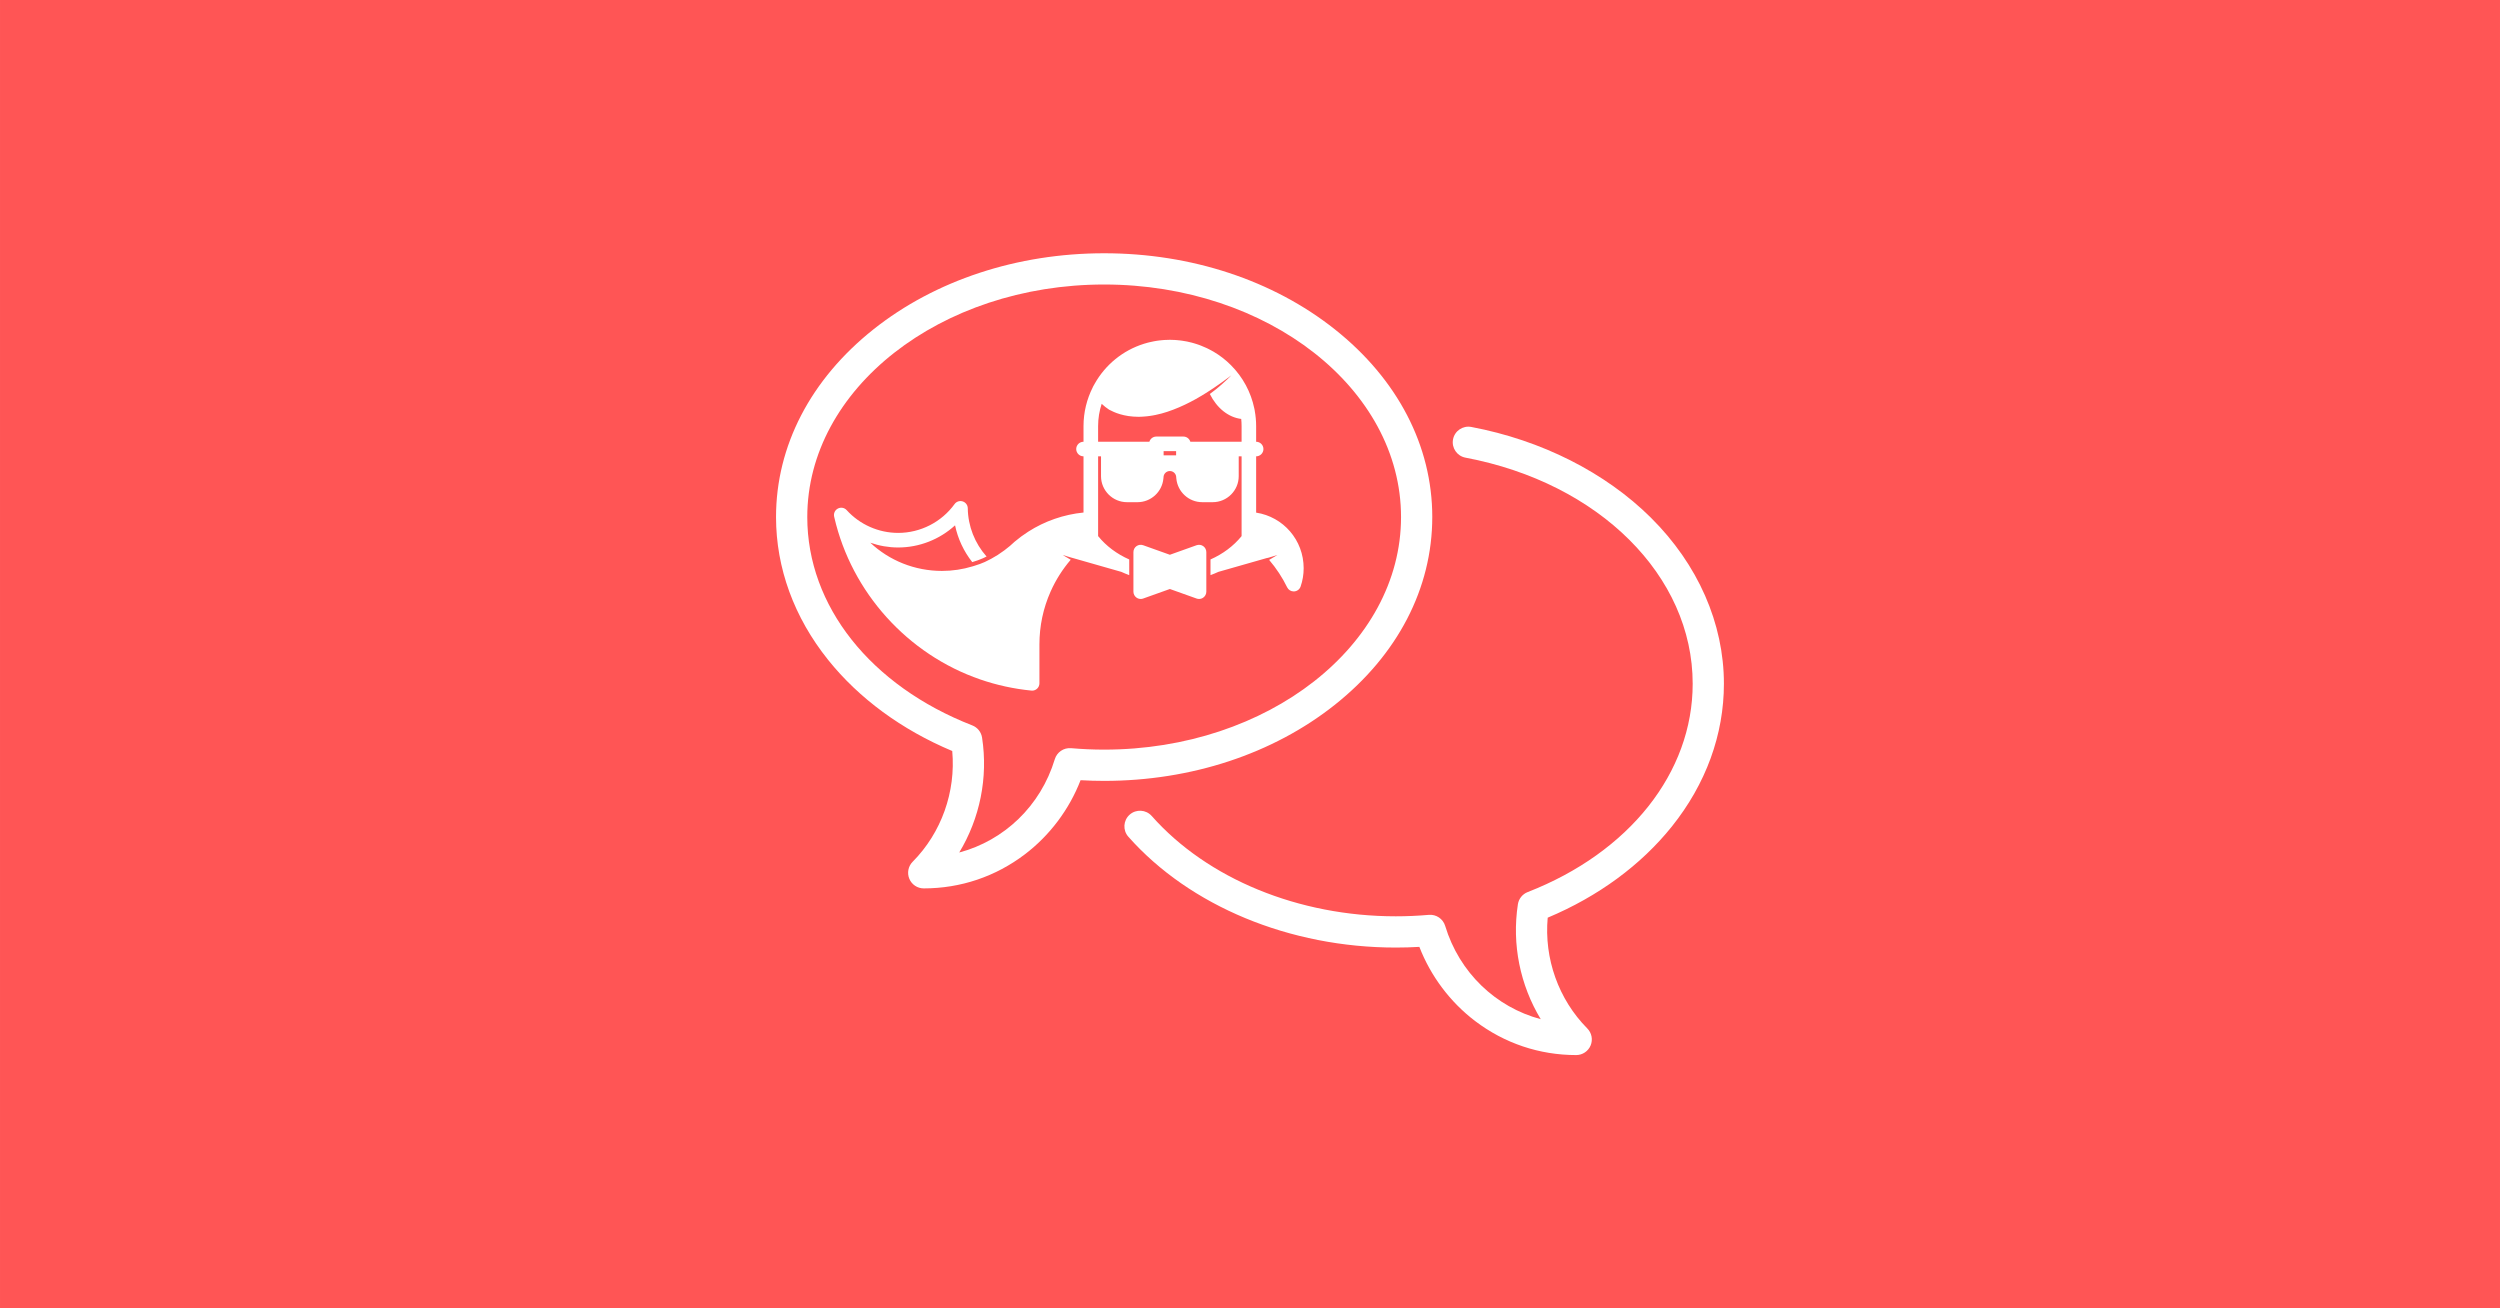<?xml version="1.0" encoding="UTF-8"?>
<!-- Created with Inkscape (http://www.inkscape.org/) -->
<svg width="1200" height="628" version="1.1" viewBox="0 0 317.5 166.16" xmlns="http://www.w3.org/2000/svg">
 <rect y="2.7756e-17" width="317.5" height="166.69" fill="#f55" stroke-linecap="round" stroke-linejoin="round" stroke-width="3.269"/>
 <g fill="#fff" stroke-width=".265">
  <path d="m209.67 65.751c-5.793-5.749-13.896-9.843-22.818-11.528-1.077-0.203-2.115 0.505-2.318 1.582-0.203 1.077 0.505 2.115 1.582 2.318 16.989 3.209 28.855 15.016 28.855 28.713 0 11.281-8.031 21.42-20.958 26.46-0.66 0.257-1.133 0.847-1.24 1.547-0.784 5.093 0.286 10.277 2.902 14.595-5.712-1.526-10.338-5.909-12.138-11.849-0.272-0.898-1.138-1.484-2.071-1.401-1.401 0.122-2.814 0.184-4.199 0.184-12.345 0-23.933-4.763-30.998-12.74-0.726-0.82-1.98-0.897-2.801-0.17-0.82 0.727-0.897 1.981-0.17 2.801 7.806 8.815 20.505 14.078 33.969 14.078 0.989 0 1.991-0.029 2.993-0.087 1.439 3.71 3.913 7.014 7.083 9.42 3.724 2.827 8.163 4.321 12.836 4.321 0.801 0 1.523-0.482 1.831-1.221 0.308-0.739 0.142-1.591-0.422-2.16-3.659-3.694-5.497-8.883-5.029-14.068 6.408-2.69 11.842-6.676 15.768-11.578 4.325-5.4 6.611-11.67 6.611-18.132 0-7.665-3.292-15.153-9.269-21.085z"/>
  <path d="m181.9 65.669c0-9.037-4.395-17.504-12.375-23.842-7.846-6.231-18.251-9.662-29.297-9.662-11.048 0-21.453 3.431-29.298 9.662-7.98 6.338-12.374 14.805-12.374 23.842 0 6.462 2.286 12.732 6.611 18.132 3.926 4.902 9.36 8.888 15.768 11.578 0.468 5.184-1.369 10.374-5.029 14.068-0.564 0.569-0.73 1.421-0.422 2.16 0.308 0.739 1.031 1.221 1.831 1.221 4.673 0 9.112-1.494 12.836-4.321 3.17-2.406 5.645-5.71 7.083-9.42 1.002 0.058 2.004 0.087 2.993 0.087 11.047 0 21.452-3.431 29.297-9.662 7.98-6.338 12.375-14.805 12.375-23.842zm-45.871 29.352c-0.936-0.082-1.799 0.503-2.071 1.401-1.799 5.939-6.426 10.323-12.138 11.848 2.616-4.318 3.687-9.502 2.902-14.595-0.108-0.7-0.581-1.29-1.24-1.547-12.927-5.04-20.958-15.179-20.958-26.46 0-16.286 16.914-29.535 37.704-29.535s37.704 13.249 37.704 29.535-16.914 29.535-37.704 29.535c-1.385 0-2.797-0.062-4.199-0.184z"/>
  <path id="brand-staticman-body" d="m159.53 65.103v-7.147c0.512 0 0.926-0.415 0.926-0.926 0-0.512-0.414-0.926-0.926-0.926v-1.986c0-0.663-0.062-1.311-0.176-1.942-2e-3 -0.015-1e-3 -0.029-4e-3 -0.044-0.011-0.063-0.025-0.125-0.038-0.187-5e-3 -0.02-8e-3 -0.04-0.012-0.061-0.432-2.083-1.451-3.98-2.964-5.501-0.668-0.671-1.416-1.25-2.221-1.721-0.083-0.049-0.168-0.091-0.251-0.138-0.05-0.028-0.099-0.054-0.149-0.081-0.127-0.067-0.253-0.133-0.381-0.196-0.045-0.022-0.09-0.041-0.135-0.062-0.217-0.101-0.437-0.195-0.66-0.282-0.089-0.035-0.178-0.07-0.268-0.102-0.102-0.036-0.204-0.071-0.306-0.104-0.11-0.036-0.221-0.07-0.333-0.102-0.09-0.026-0.181-0.053-0.271-0.077-0.193-0.051-0.389-0.098-0.587-0.138-0.062-0.013-0.124-0.022-0.187-0.033-0.15-0.028-0.301-0.054-0.454-0.076-0.088-0.013-0.176-0.023-0.265-0.034-0.129-0.016-0.26-0.028-0.391-0.039-0.092-0.008-0.183-0.016-0.275-0.021-0.15-0.009-0.302-0.013-0.453-0.015-0.059-0.001-0.12-0.006-0.18-0.006-0.052 0-0.104 0.005-0.156 0.006-0.166 0.002-0.332 0.007-0.496 0.016-0.098 0.006-0.196 0.015-0.293 0.022-0.127 0.011-0.253 0.024-0.378 0.039-0.102 0.012-0.204 0.024-0.306 0.039-0.133 0.02-0.264 0.044-0.395 0.069-0.189 0.035-0.375 0.075-0.561 0.12-0.069 0.016-0.138 0.033-0.208 0.051-0.145 0.039-0.289 0.079-0.433 0.123-0.029 9e-3 -0.058 0.019-0.087 0.028-2.623 0.827-4.864 2.622-6.249 5.096-0.034 0.06-0.068 0.119-0.101 0.179-0.028 0.054-0.061 0.106-0.089 0.161-0.016 0.03-0.028 0.061-0.041 0.093-0.746 1.481-1.171 3.151-1.171 4.92v1.986c-0.511 0-0.926 0.414-0.926 0.926 0 0.511 0.415 0.926 0.926 0.926v7.136c-2.503 0.249-4.916 1.082-7.026 2.437-0.602 0.385-1.179 0.81-1.712 1.262-8e-3 0.006-0.016 0.014-0.024 0.021-0.013 0.011-0.027 0.024-0.036 0.032-0.187 0.176-0.363 0.335-0.54 0.486-0.473 0.403-0.971 0.771-1.492 1.103-9e-3 0.007-0.015 0.018-0.026 0.025-0.643 0.399-1.178 0.69-1.683 0.918-0.395 0.179-0.802 0.321-1.229 0.454-0.055 0.019-0.111 0.035-0.167 0.053-0.045 0.014-0.091 0.028-0.136 0.041-1.257 0.386-2.564 0.585-3.905 0.585-3.461 0-6.683-1.312-9.106-3.585 1.129 0.397 2.325 0.608 3.542 0.608 2.689 0 5.268-1.025 7.224-2.812 0.356 1.703 1.105 3.302 2.184 4.67 0.488-0.148 0.942-0.301 1.376-0.497 0.144-0.065 0.292-0.137 0.444-0.214-1.498-1.681-2.358-3.857-2.388-6.128-5e-3 -0.399-0.266-0.75-0.646-0.871-0.381-0.121-0.796 0.016-1.03 0.339-1.661 2.293-4.339 3.661-7.164 3.661-2.484 0-4.869-1.055-6.543-2.896-0.28-0.307-0.731-0.391-1.102-0.203-0.371 0.187-0.572 0.599-0.491 1.007 9e-3 0.046 0.02 0.092 0.032 0.139 5.2e-4 0.003 2.6e-4 0.006 1e-3 0.008 2.198 9.501 9.297 17.378 18.526 20.556 2.093 0.722 4.28 1.199 6.501 1.417 0.03 0.004 0.06 5e-3 0.09 5e-3 0.229 0 0.451-0.085 0.622-0.24 0.194-0.176 0.304-0.424 0.304-0.686v-4.94c0-2.342 0.479-4.604 1.423-6.725 0.65-1.463 1.508-2.816 2.551-4.033l-1.013-0.6 1.214 0.365c5.3e-4 -0.001 1e-3 -0.002 2e-3 -0.003l6.225 1.778c0.326 0.152 0.663 0.289 1.004 0.416v-1.991c-1.565-0.692-2.926-1.701-3.953-2.969v-10.127h0.369v2.514c0 1.824 1.483 3.307 3.307 3.307h1.323c1.716 0 3.131-1.314 3.291-2.989 9e-3 -0.052 0.016-0.106 0.016-0.161 0-0.445 0.361-0.807 0.807-0.807 0.445 0 0.807 0.362 0.807 0.807 0 0.054 7e-3 0.107 0.016 0.158 0.16 1.676 1.575 2.992 3.291 2.992h1.323c1.824 0 3.307-1.484 3.307-3.307v-2.514h0.365v10.13c-1.027 1.265-2.387 2.274-3.95 2.965v1.992c0.34-0.127 0.676-0.264 1.001-0.415l6.226-1.778c5e-3 5e-3 8e-3 0.009 0.013 0.015l1.253-0.377-1.046 0.62c0.909 1.064 1.679 2.232 2.29 3.485 0.156 0.319 0.479 0.52 0.832 0.52 0.018 0 0.037-5.29e-4 0.056-0.002 0.373-0.022 0.696-0.267 0.819-0.621 0.258-0.74 0.388-1.521 0.388-2.322-1e-3 -3.584-2.586-6.529-6.031-7.064m-10.168-7.28h-1.587v-0.529h1.587zm8.316-1.72h-6.507c-0.114-0.382-0.464-0.661-0.883-0.661h-3.44c-0.419 0-0.769 0.28-0.883 0.661h-6.51v-1.986c0-0.989 0.161-1.942 0.454-2.834 0.292 0.277 0.605 0.526 0.94 0.744 0.096 0.052 0.301 0.156 0.602 0.289 0.429 0.191 1.069 0.404 1.857 0.523 0.393 0.059 0.823 0.091 1.278 0.094 0.111-0.003 0.234 0.001 0.339-0.009 0.119-0.007 0.24-0.015 0.361-0.023 0.248-0.009 0.48-0.049 0.725-0.076 0.243-0.026 0.492-0.086 0.743-0.129 0.25-0.053 0.5-0.122 0.755-0.179 0.25-0.074 0.503-0.146 0.755-0.226 0.249-0.09 0.502-0.171 0.749-0.269 0.497-0.189 0.987-0.4 1.461-0.626 0.235-0.117 0.469-0.233 0.7-0.348 0.228-0.122 0.452-0.242 0.673-0.36 0.435-0.252 0.856-0.492 1.246-0.739 0.199-0.118 0.384-0.245 0.567-0.363 0.182-0.12 0.361-0.228 0.526-0.346 0.329-0.233 0.641-0.434 0.906-0.629 0.267-0.193 0.504-0.356 0.689-0.502 0.377-0.285 0.598-0.443 0.598-0.443s-0.19 0.193-0.532 0.522c-0.169 0.167-0.387 0.355-0.633 0.577-0.243 0.226-0.533 0.461-0.849 0.72-0.224 0.176-0.468 0.363-0.722 0.551 0.899 1.799 2.354 2.968 3.988 3.169 0.03 0.3 0.046 0.604 0.046 0.911v1.986zm-4.872 13.255c-0.246-0.173-0.561-0.216-0.844-0.115l-3.393 1.212-3.392-1.212c-0.284-0.101-0.599-0.059-0.845 0.115-0.247 0.174-0.392 0.456-0.392 0.757v5.027c0 0.301 0.147 0.583 0.392 0.756 0.158 0.112 0.345 0.17 0.534 0.17 0.105 0 0.21-0.018 0.311-0.054l3.393-1.212 3.393 1.212c0.101 0.036 0.206 0.054 0.311 0.054 0.188 0 0.375-0.057 0.534-0.17 0.247-0.173 0.392-0.456 0.392-0.756v-5.027c-2e-3 -0.301-0.148-0.583-0.394-0.757"/>
 </g>
</svg>
